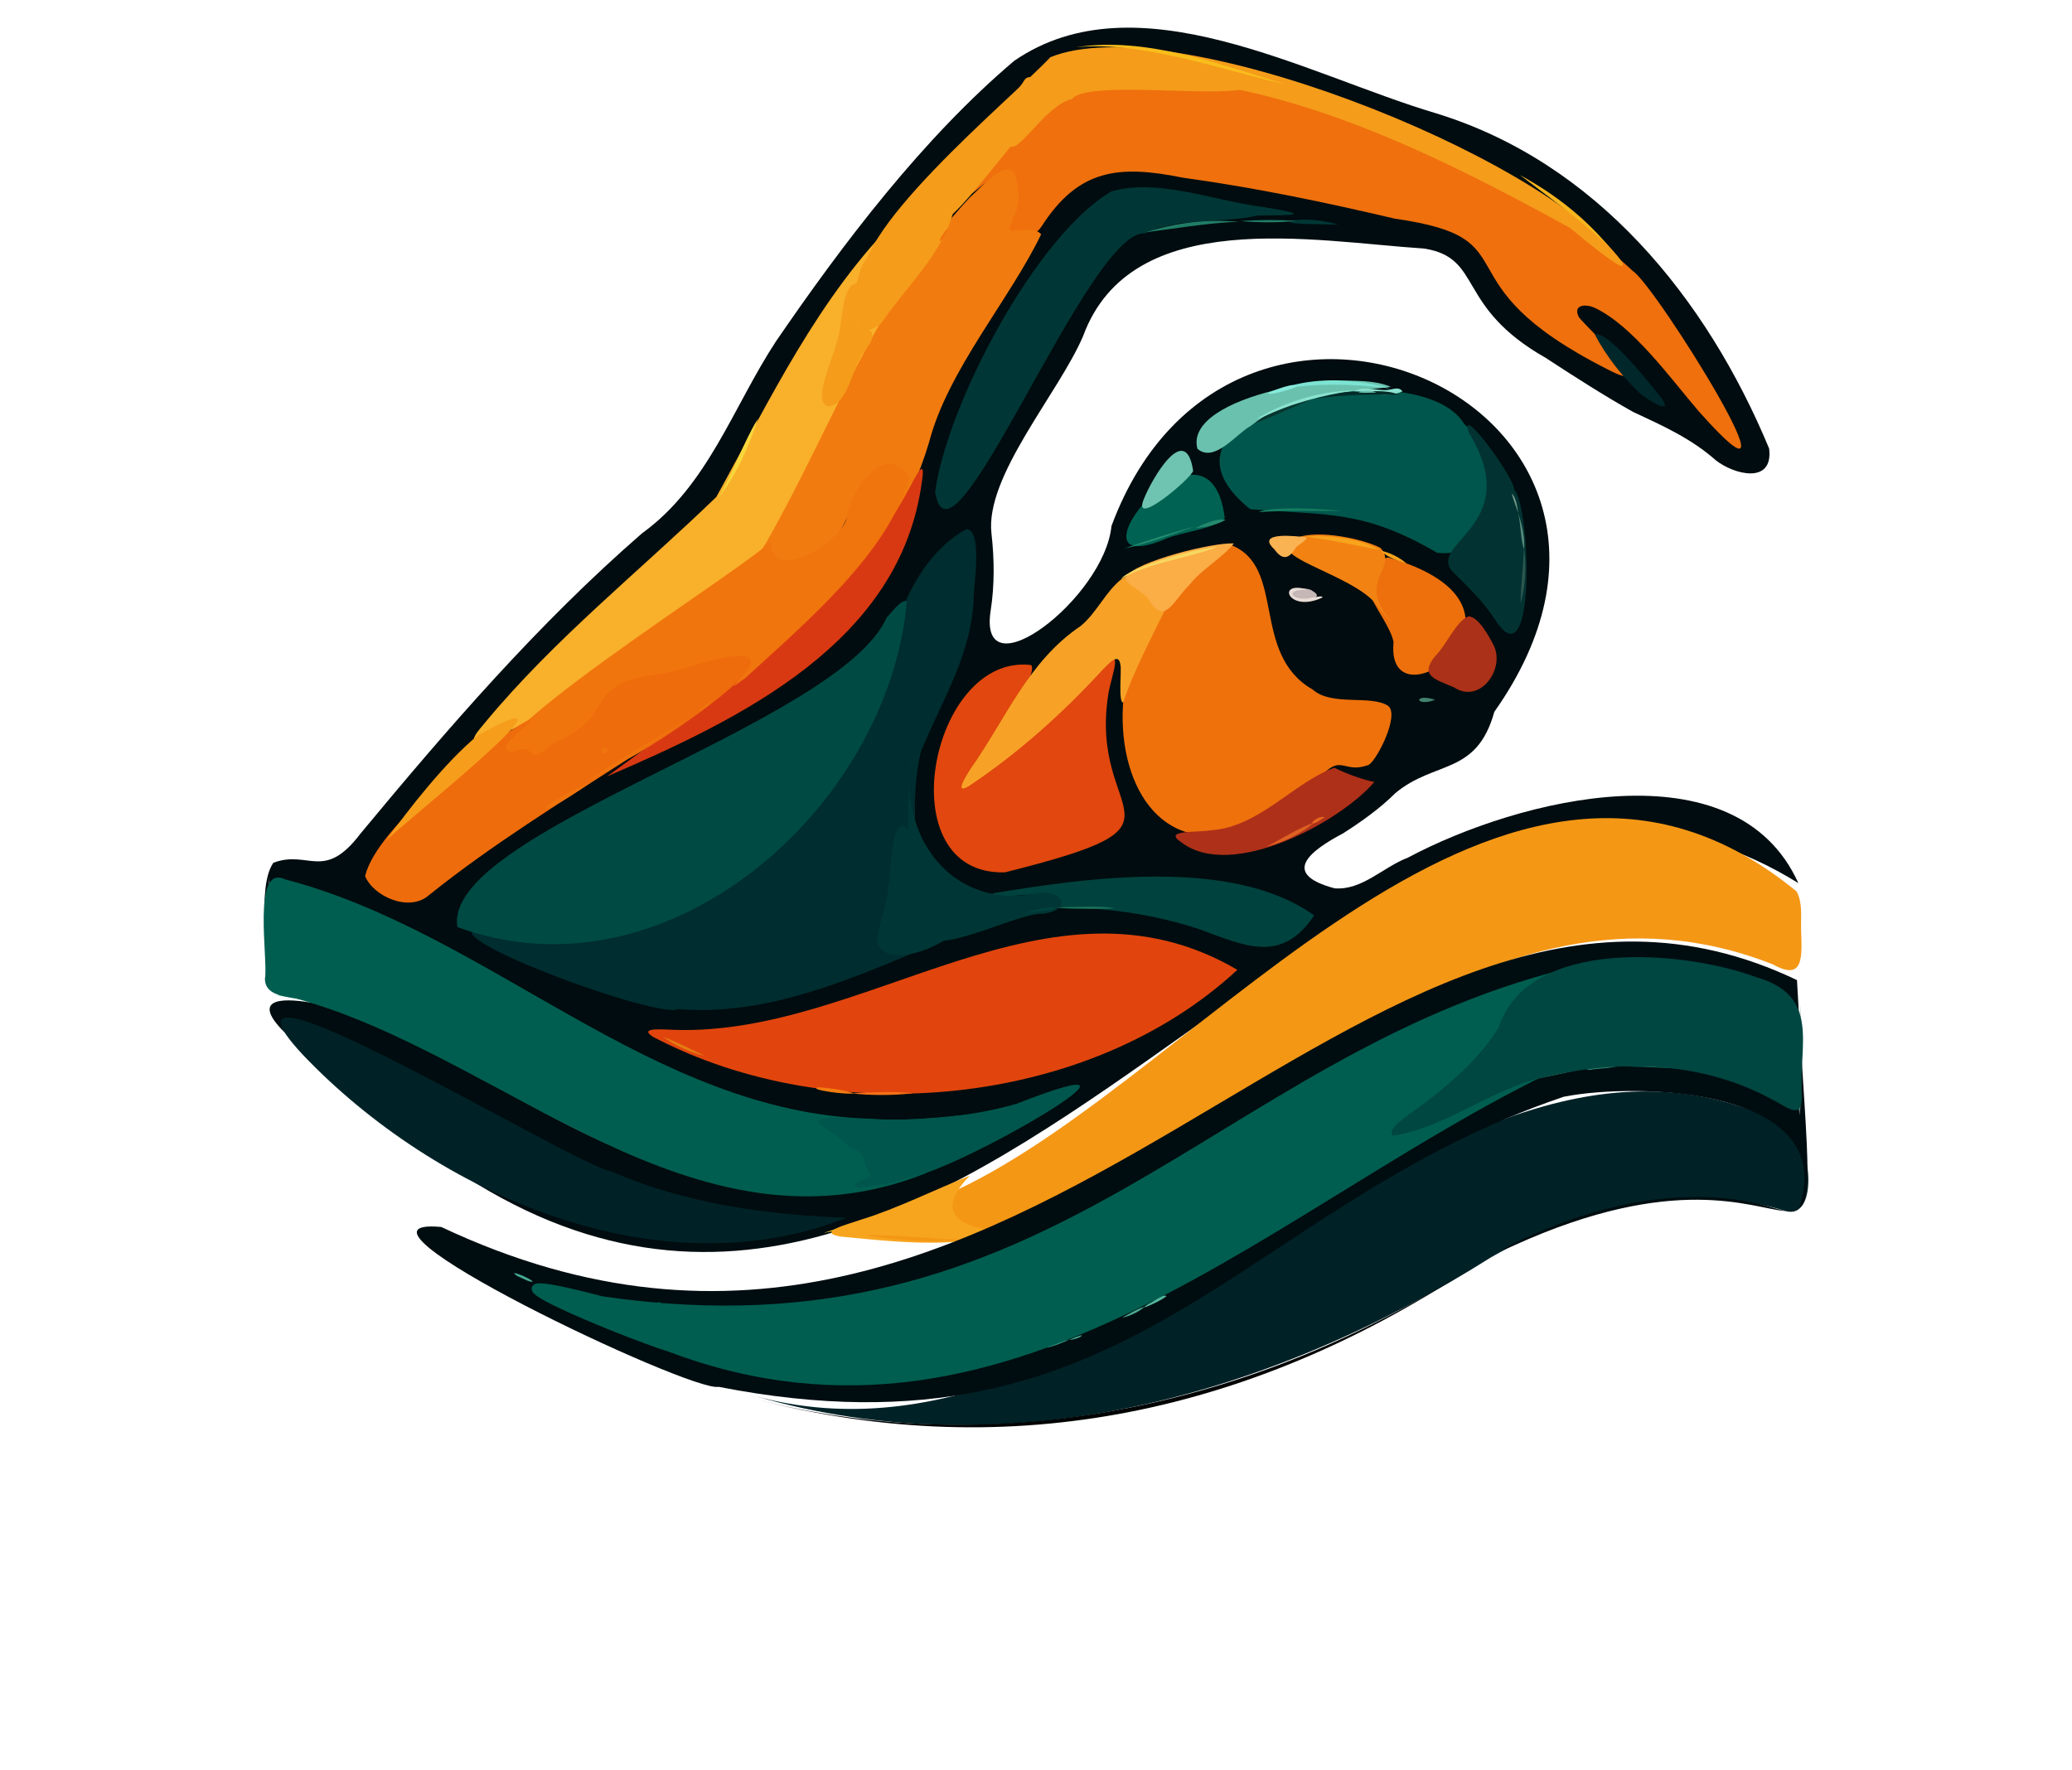 <svg xmlns="http://www.w3.org/2000/svg" width="55" height="47" viewBox="0 0 55 47" fill="none"><path d="M47.735 23.445C35.676 15.983 25.876 40.923 11.666 30.773C15.636 33.752 23.184 32.712 20.893 32.333C17.155 32.113 13.798 30.221 10.658 28.307C10.148 28.11 6.457 26.138 8.037 27.836C5.469 25.749 9.236 26.735 10.278 27.222C13.128 28.687 15.806 30.664 19.01 31.322C22.048 32.229 25.421 31.116 27.823 29.231C27.84 29.174 27.624 29.225 27.319 29.296C19.766 31.523 14.604 25.91 8.049 23.637C7.614 23.493 7.2 23.425 7.223 24.071C7.138 24.572 7.326 25.759 7.132 26.126C7.13 25.297 6.813 23.557 7.255 22.907C8.183 22.55 8.596 23.415 9.566 22.135C11.888 19.334 14.287 16.554 17.041 14.16C18.794 12.894 19.456 10.804 20.594 9.068C22.382 6.455 24.504 3.661 26.925 1.612C30.181 -0.619 34.681 1.988 38.106 3.004C42.366 4.305 45.296 7.9 46.96 11.907C47.081 12.876 46.018 12.598 45.542 12.217C44.888 11.64 44.139 11.303 43.351 10.937C42.577 10.504 41.786 9.995 41.031 9.502C38.626 8.137 39.378 6.85 37.806 6.599C34.856 6.407 30.029 5.443 28.749 8.926C28.102 10.44 26.135 12.653 26.319 14.174C26.395 14.848 26.401 15.535 26.298 16.203C25.939 18.464 29.318 15.876 29.503 13.966C32.755 5.201 45.371 10.816 39.666 18.898C39.197 20.591 38.095 20.18 37.042 21.054C36.643 21.453 36.145 21.81 35.654 22.123C34.809 22.572 33.958 23.191 35.425 23.584C36.153 23.645 36.716 23.018 37.366 22.773C40.319 21.197 46.072 19.758 47.736 23.446L47.735 23.445Z" fill="#000C0F"></path><path d="M7.178 26.272C7.165 25.628 7.137 23.94 7.138 23.28C7.23 24.242 7.182 25.294 7.178 26.272Z" fill="#8FADA5"></path><path d="M24.441 19.966C24.138 21.254 24.336 22.71 24.532 23.982C24.976 24.719 25.073 24.954 24.191 25.324C22.209 26.152 20.168 26.967 18.008 26.792C17.455 27.056 11.587 24.89 12.641 24.646C17.731 25.879 22.589 22.025 23.66 17.078C23.951 15.901 24.567 14.656 25.646 14.049C26.085 14.045 25.856 15.491 25.848 15.815C25.813 17.365 24.994 18.596 24.44 19.967L24.441 19.966Z" fill="#002D2F"></path><path d="M12.143 24.614C11.707 22.087 22.263 19.26 23.537 16.395C23.661 16.269 23.947 15.875 24.071 15.97C23.585 21.436 17.719 26.658 12.143 24.614Z" fill="#004A44"></path><path d="M26.362 23.715C28.911 23.293 32.737 22.762 34.884 24.304C34.024 25.593 33.054 25.117 31.84 24.671C30.72 24.305 29.591 24.125 28.443 24.098C28.266 24.087 28.1 24.079 27.95 24.024C27.713 23.928 27.731 23.76 27.467 23.752C27.346 23.726 26.23 23.886 26.362 23.715Z" fill="#00423E"></path><path d="M24.2 20.023C23.806 22.159 25.226 24.152 27.495 23.726C28.102 23.555 28.566 24.12 27.699 24.259C27.002 24.212 24.666 25.517 24.507 24.73C24.013 24.029 24.066 20.965 24.199 20.023V20.024L24.2 20.023Z" fill="#003736"></path><path d="M28.128 24.084C28.59 24.083 29.176 24.046 29.598 24.111C29.441 24.14 27.828 24.133 28.128 24.084Z" fill="#1B745C"></path><path d="M28.07 24.09C27.883 24.193 27.439 24.185 27.189 24.251C27.459 24.146 27.776 24.077 28.07 24.09Z" fill="#00423E"></path><path d="M24.057 32.06C23.394 32.342 22.555 32.605 21.86 32.736C22.546 32.495 23.355 32.281 24.057 32.06Z" fill="#F7CD32"></path><path d="M17.342 27.531C16.893 27.252 17.699 27.342 17.914 27.342C23.013 27.509 27.85 22.823 32.845 25.748C28.896 29.41 22.104 30.032 17.342 27.531Z" fill="#E1450D"></path><path d="M9.811 27.036C9.035 26.79 8.154 26.532 7.35 26.428C7.729 26.301 9.16 26.769 9.811 27.036Z" fill="#94D6C5"></path><path d="M24.223 29.027C23.71 29.085 23.108 29.088 22.597 29.027C23.114 29 23.711 28.968 24.223 29.024V29.026V29.027Z" fill="#F67116"></path><path d="M18.71 28.033C18.336 27.945 17.907 27.76 17.608 27.526C17.882 27.632 18.432 27.894 18.71 28.031V28.033Z" fill="#E47B12"></path><path d="M22.659 29.022C22.595 29.083 21.396 28.933 21.724 28.866C22.022 28.884 22.376 28.934 22.659 29.022Z" fill="#F27C10"></path><path d="M32.69 14.476C34.145 15.063 33.193 17.352 34.842 18.306C35.353 18.759 36.386 18.439 36.846 18.739C37.154 18.976 36.578 20.131 36.341 20.302C35.597 20.589 35.621 19.88 34.894 20.822C29.37 25.621 27.891 16.276 32.691 14.476H32.69Z" fill="#EF710C"></path><path d="M38.87 11.26C39.982 12.2 39.946 14.872 38.148 14.676C36.18 13.527 35.236 13.689 33.184 13.518C29.881 10.861 37.658 9.245 38.87 11.26Z" fill="#00564C"></path><path d="M27.371 17.656C27.608 17.919 26.138 19.978 25.946 20.37C25.596 21.145 28.985 17.983 29.08 17.824C29.91 16.976 29.517 17.868 29.424 18.403C28.867 21.825 32.025 21.824 26.675 23.16C23.541 23.254 24.692 17.33 27.37 17.656H27.371Z" fill="#E1470E"></path><path d="M30.921 16.197C30.558 16.944 30.057 17.892 29.816 18.649C29.679 18.677 29.774 17.782 29.743 17.666C29.701 17.268 29.384 17.677 29.245 17.807C28.194 18.949 27.006 20.014 25.705 20.878C25.299 21.111 25.693 20.529 25.773 20.398C26.709 19.073 27.293 17.557 28.684 16.621C29.115 16.267 29.343 15.71 29.775 15.37C30.301 14.997 31.145 15.582 30.921 16.197Z" fill="#F7A227"></path><path d="M40.189 12.997C40.635 13.413 40.785 18.245 39.66 16.41C39.345 15.932 38.925 15.545 38.53 15.147C37.942 14.392 40.475 13.908 38.988 11.486C38.711 10.645 40.226 12.716 40.189 12.997Z" fill="#023332"></path><path d="M36.844 14.798C41.514 16.13 36.754 19.486 36.991 17.049C36.865 16.334 35.488 15.141 36.844 14.798Z" fill="#EE700C"></path><path d="M35.422 20.383C35.725 20.538 36.203 20.712 36.482 20.759C35.607 21.793 32.71 23.4 31.357 22.362C30.841 22.023 31.794 22.109 32.137 22.043C33.418 21.969 34.37 20.748 35.422 20.383Z" fill="#AF3019"></path><path d="M32.511 13.755C32.23 14.053 31.387 14.114 30.946 14.304C28.023 15.546 32.098 10.411 32.511 13.755Z" fill="#006252"></path><path d="M36.921 10.274C35.741 10.41 34.232 10.49 33.196 11.31C32.806 11.525 32.238 12.3 31.785 11.916C31.399 10.483 35.908 9.757 36.92 10.275L36.921 10.274Z" fill="#6AC2AE"></path><path d="M36.642 14.546C37.142 15.08 35.956 15.432 36.949 16.51C36.964 16.577 36.678 16.23 36.633 16.186C36.136 15.296 33.651 14.831 34.27 14.361C34.742 14.002 36.142 14.282 36.642 14.546Z" fill="#F28313"></path><path d="M38.978 16.363C39.249 16.371 39.535 16.908 39.658 17.152C39.947 17.777 39.281 18.697 38.6 18.251C38.08 18.028 37.665 17.94 38.108 17.405C38.39 17.131 38.653 16.489 38.978 16.363Z" fill="#AB3118"></path><path d="M32.754 14.427C32.439 14.821 31.895 15.112 31.574 15.527C31.151 15.93 30.907 16.657 30.486 15.899C30.36 15.711 29.852 15.516 29.873 15.318C30.165 14.898 32.199 14.395 32.754 14.427Z" fill="#FBAD46"></path><path d="M31.671 12.497C31.659 12.668 29.996 14.084 30.372 13.227C30.574 12.721 31.469 11.162 31.671 12.497Z" fill="#6EC4B0"></path><path d="M34.676 14.266C34.721 14.333 34.422 14.478 34.379 14.564C34.21 14.839 34.041 14.882 33.827 14.584C33.297 14.095 34.458 14.239 34.676 14.266Z" fill="#FAB352"></path><path d="M32.314 14.52C31.513 14.831 30.507 14.931 29.762 15.368C29.948 15.085 31.663 14.565 32.314 14.52Z" fill="#F8D75F"></path><path d="M36.885 10.31C36.09 10.212 35.225 10.171 34.419 10.27C34.297 10.269 34.278 10.243 34.4 10.204C35.209 10.021 36.096 10.085 36.885 10.31Z" fill="#7DE3D2"></path><path d="M36.607 14.597C35.974 14.476 35.296 14.328 34.656 14.244C35.278 14.206 36.062 14.282 36.607 14.597Z" fill="#F8A41C"></path><path d="M34.847 15.693C35.218 15.908 34.529 15.966 34.391 15.899C33.919 15.685 34.663 15.534 34.847 15.693Z" fill="#C4B7B5"></path><path d="M31.731 13.975C31.164 14.174 30.447 14.439 29.842 14.564C30.428 14.355 31.11 14.137 31.731 13.975Z" fill="#238B6F"></path><path d="M34.716 15.655C34.007 15.642 34.338 15.998 34.836 15.863C34.954 15.845 35.157 15.806 35.089 15.87C34.192 16.285 33.853 15.389 34.716 15.655V15.655Z" fill="#E8DCD6"></path><path d="M33.413 13.598C33.739 13.427 35.151 13.51 35.618 13.568C34.934 13.574 34.11 13.544 33.413 13.598Z" fill="#157C60"></path><path d="M40.363 16.021C40.368 15.553 40.438 15.014 40.451 14.537C40.522 15 40.492 15.568 40.363 16.021Z" fill="#2C574F"></path><path d="M37.229 10.39C36.868 10.569 36.306 10.421 35.93 10.394C36.155 10.25 36.508 10.36 36.763 10.356C36.941 10.361 37.115 10.239 37.229 10.39Z" fill="#8AE2CE"></path><path d="M34.856 21.86C34.517 22.149 34.037 22.372 33.609 22.48C34.006 22.29 34.45 21.983 34.858 21.855L34.856 21.86Z" fill="#DE6122"></path><path d="M40.457 14.582C40.36 14.335 40.373 13.911 40.297 13.617C40.398 13.914 40.481 14.256 40.457 14.582Z" fill="#588979"></path><path d="M34.406 10.269C34.368 10.309 33.542 10.554 33.683 10.419C33.745 10.385 34.478 10.107 34.406 10.269Z" fill="#87EADA"></path><path d="M32.535 13.799C32.337 13.924 31.974 14.006 31.729 14.018C31.951 13.918 32.301 13.75 32.535 13.799Z" fill="#25896E"></path><path d="M37.33 14.96C37.109 14.89 36.82 14.796 36.653 14.624C36.866 14.654 37.171 14.81 37.331 14.957L37.33 14.96Z" fill="#F8A41C"></path><path d="M38.088 18.581C37.566 18.779 37.503 18.395 38.086 18.575L38.088 18.581Z" fill="#41836F"></path><path d="M40.297 13.611C40.254 13.469 40.159 13.251 40.131 13.102C40.246 13.208 40.274 13.459 40.299 13.611H40.297Z" fill="#739887"></path><path d="M35.157 21.701C34.578 22.094 34.89 21.644 35.16 21.692L35.157 21.701Z" fill="#E6691F"></path><path d="M35.969 10.394C36.343 10.402 36.802 10.332 37.144 10.483C36.552 10.465 35.529 10.476 34.932 10.585C34.976 10.438 35.719 10.41 35.97 10.394H35.969Z" fill="#032C29"></path><path d="M34.955 10.545C34.428 10.753 33.829 11.05 33.303 11.241C33.728 10.874 34.396 10.606 34.955 10.545Z" fill="#07352F"></path><path d="M35.972 10.362C35.127 10.486 34.257 10.711 33.486 11.09C33.364 11.139 33.352 11.128 33.461 11.061C34.209 10.625 35.107 10.378 35.972 10.362Z" fill="#89E3CE"></path><path d="M36.522 10.422C36.396 10.422 36.176 10.441 36.058 10.414C36.17 10.355 36.423 10.36 36.524 10.418L36.522 10.421V10.422Z" fill="#6AC2AE"></path><path d="M43.345 7.198C43.942 7.568 48.193 14.402 45.102 10.931C44.334 10.037 43.347 8.653 42.33 8.172C42.081 8.059 41.738 8.092 41.913 8.424C42.124 8.699 44.144 10.581 42.655 9.797C38.069 7.471 40.754 6.335 37.032 5.807C35.16 5.367 33.325 4.983 31.399 4.717C29.712 4.378 28.633 4.471 27.643 6.018C27.453 6.298 27.105 6.39 26.814 6.384C26.082 6.552 26.402 5.826 26.447 5.404C26.716 3.863 25.578 5.671 25.612 5.07C26.517 3.775 27.578 2.041 29.302 1.895C33.422 1.837 40.35 4.357 43.345 7.198Z" fill="#EF700D"></path><path d="M23.873 5.75C23.739 6.237 23.156 6.653 23.324 7.255C23.394 7.893 23.093 8.656 23.92 7.862C24.019 7.833 23.85 8.16 23.808 8.253C22.923 9.787 22.138 11.372 21.45 12.99C21.003 14.183 20.032 15.052 18.983 15.73C16.883 16.91 15.157 18.994 12.809 19.642C12.328 19.798 12.729 19.361 12.883 19.175C14.719 16.96 16.969 15.171 19.014 13.194C20.414 10.66 21.734 7.845 23.873 5.75Z" fill="#F9B02A"></path><path d="M25.756 5.231C26.038 4.985 26.867 4.019 26.987 4.794C27.062 5.149 27.073 5.475 26.885 5.791C26.863 5.909 26.731 6.109 26.869 6.133C27.075 6.109 27.486 6.034 27.636 6.221C26.815 7.934 25.153 9.834 24.662 11.743C24.135 13.509 23.053 15.364 21.487 16.395C21.974 15.416 23.516 14.402 23.756 13.199C23.44 12.224 22.877 13.082 22.568 13.529C22.272 14.421 21.229 15.617 20.206 15.068C20.059 14.905 20.208 14.586 20.337 14.408C22.092 11.34 23.287 7.861 25.755 5.23L25.756 5.231Z" fill="#F17B0F"></path><path d="M30.384 6.196C28.882 6.093 25.225 15.7 24.823 13.056C25.148 10.711 27.511 6.239 29.507 5.079C30.751 4.727 32.232 5.336 33.517 5.493C34.969 5.73 34.236 5.709 33.391 5.721C32.421 5.937 31.319 5.761 30.384 6.196Z" fill="#003736"></path><path d="M16.108 20.616C19.032 18.48 22.418 16.217 24.173 12.898C24.315 12.621 24.583 12.108 24.47 12.791C23.903 17.059 19.65 19.089 16.109 20.615L16.108 20.616Z" fill="#D83912"></path><path d="M43.029 6.915C40.938 4.116 31.102 0.2 27.881 1.519C26.846 2.626 22.297 6.349 22.942 7.718C22.971 8.082 22.54 9.199 23.389 8.586C24.009 7.671 24.985 6.767 25.289 5.686C25.947 5.074 27.202 3.328 27.444 3.231C28.071 2.647 27.398 3.074 27.339 2.611C31.917 0.907 37.675 3.852 41.677 6.053C41.826 6.17 43.375 7.494 43.028 6.914L43.029 6.915Z" fill="#F59C1A"></path><path d="M42.334 8.881C42.695 8.769 43.809 10.211 44.069 10.527C44.491 11.091 43.714 10.597 43.548 10.458C43.099 10.045 42.621 9.44 42.335 8.882L42.334 8.881Z" fill="#01272A"></path><path d="M34.151 2.249C32.416 1.851 30.295 1.08 28.555 1.255C30.417 0.962 32.386 1.706 34.151 2.249Z" fill="#F9BD1C"></path><path d="M42.773 6.623C42.161 5.977 40.711 4.932 40.346 4.647C41.284 5.159 42.101 5.798 42.773 6.623Z" fill="#F8B51E"></path><path d="M19.061 13.222C19.46 12.574 19.718 11.764 20.116 11.12C19.899 11.833 19.529 12.647 19.061 13.225V13.222Z" fill="#F8D73C"></path><path d="M32.876 5.891C32.182 5.896 30.762 6.129 30.413 6.168C31.182 5.913 32.08 5.809 32.877 5.89V5.892L32.876 5.891Z" fill="#207D66"></path><path d="M34.335 5.849C34.716 5.798 35.201 5.862 35.537 5.97C35.5 5.944 33.833 5.976 34.335 5.849Z" fill="#003736"></path><path d="M34.407 5.86C33.934 5.922 33.396 5.909 32.923 5.87C33.398 5.833 33.931 5.834 34.407 5.86Z" fill="#217D69"></path><path d="M20.467 14.36C20.44 15.559 22.369 14.378 22.483 13.726C22.579 13.033 23.442 11.705 24.132 12.635C23.665 14.632 21.291 16.614 19.786 18C18.769 18.73 20.721 17.358 18.898 17.728C17.829 18.332 16.199 17.879 15.678 19.238C15.578 19.833 14.586 19.794 14.962 19.991C15.204 20.123 14.744 20.181 14.628 20.202C14.435 20.212 14.266 20.364 14.09 20.401C13.875 20.349 13.785 20.164 13.546 20.298C11.538 20.191 19.95 14.999 20.469 14.359L20.467 14.36Z" fill="#F0750D"></path><path d="M24.944 6.37C24.991 6.286 25.075 6.125 25.154 6.067C25.175 6.096 24.95 6.51 24.944 6.37Z" fill="#EF700D"></path><path d="M14.076 19.091C14.12 19.269 13.194 19.749 13.501 19.949C13.637 20.004 13.899 19.801 14.039 19.932C14.292 20.236 14.49 19.834 14.723 19.712C15.24 19.492 15.683 19.201 15.928 18.672C16.436 17.836 17.371 18.011 18.153 17.746C22.421 16.398 17.837 19.535 16.653 20.162C14.868 21.313 13.064 22.421 11.402 23.753C10.877 24.237 9.906 23.799 9.691 23.257C10.015 21.938 12.826 19.739 14.075 19.092L14.076 19.091Z" fill="#EF6C0C"></path><path d="M12.678 19.527C15.977 17.681 10.535 21.983 10.232 22.334C10.883 21.437 11.808 20.251 12.678 19.527Z" fill="#F69E1C"></path><path d="M18.285 19.09C14.997 21.287 14.607 21.199 18.285 19.089V19.09Z" fill="#F0750D"></path><path d="M15.694 20.762C14.097 21.9 14.062 21.47 15.694 20.759V20.762Z" fill="#F0750D"></path><path d="M18.929 18.571C18.842 18.697 18.656 18.859 18.505 18.907C18.62 18.796 18.797 18.671 18.928 18.569L18.929 18.571Z" fill="#F0750D"></path><path d="M16 20.008C15.994 19.972 15.964 19.769 16.09 19.866C16.174 19.928 16.077 20.026 16 20.008Z" fill="#F0750D"></path><path d="M27.192 2.128C27.147 2.2 27.099 2.27 27.047 2.337L27.072 2.304C27.009 2.386 26.94 2.463 26.867 2.536C26.838 2.565 26.82 2.609 26.82 2.65C26.82 2.672 26.824 2.693 26.834 2.712C26.84 2.732 26.852 2.749 26.867 2.764C26.898 2.792 26.938 2.813 26.981 2.811C27.024 2.809 27.064 2.795 27.095 2.764C27.208 2.651 27.31 2.526 27.401 2.395C27.425 2.361 27.448 2.326 27.47 2.29C27.482 2.272 27.488 2.252 27.489 2.23C27.494 2.209 27.493 2.187 27.486 2.166C27.481 2.145 27.471 2.127 27.457 2.111C27.446 2.093 27.431 2.08 27.412 2.07C27.375 2.05 27.329 2.04 27.288 2.054C27.247 2.067 27.214 2.091 27.192 2.128Z" fill="#F59C1A"></path><path d="M33.105 2.035C32.634 2.038 32.164 2.041 31.693 2.044C31.87 1.287 26.86 2.141 27.133 2.884C25.771 4.501 24.424 6.164 23.2 7.894C23.345 7.138 23.056 6.214 22.739 7.523C22.293 7.595 22.393 8.684 22.21 9.066C22.177 9.382 21.518 10.698 21.99 10.785C22.466 10.761 22.603 9.9 22.826 9.528C22.902 9.301 23.355 8.951 23.062 8.756C24.056 6.943 25.569 5.466 26.764 3.787C26.915 4.316 27.709 2.793 28.454 2.632C28.927 2.001 34.036 2.875 33.105 2.037V2.035ZM22.74 8.647C22.758 8.588 22.775 8.529 22.793 8.469C22.779 8.53 22.777 8.595 22.74 8.647Z" fill="#F59C1A"></path><path d="M25.551 23.845C23.873 23.387 25.447 23.213 23.988 21.925C23.617 21.898 23.661 23.234 23.58 23.535C23.566 24.006 23.274 24.628 23.29 25.039C23.623 25.965 26.342 24.649 25.551 23.845Z" fill="#003736"></path><path d="M24.168 24.13C24.375 24.13 24.376 23.808 24.168 23.808C23.96 23.808 23.96 24.13 24.168 24.13Z" fill="#003736"></path><path d="M39.583 33.378C33.778 37.043 26.831 39.025 20.035 37.063C29.932 39.772 38.256 25.443 47.268 29.811C48.05 29.918 48.352 32.336 47.441 32.163C44.846 31.357 41.928 32.036 39.583 33.378Z" fill="#002227"></path><path d="M47.692 23.67C47.849 23.967 47.803 24.325 47.808 24.654C47.835 25.419 47.886 26.062 47.059 25.603C39.383 22.584 33.349 30.347 26.669 32.618C25.939 33.031 24.441 32.473 25.397 31.594C32.063 28.465 39.879 17.256 47.692 23.669V23.67Z" fill="#F49715"></path><path d="M23.112 29.703C24.263 29.792 25.454 29.606 26.6 29.493C26.757 29.492 26.699 29.54 26.619 29.569C25.387 29.941 24.01 29.883 22.726 29.82C21.652 29.712 23.015 30.364 23.281 30.623C23.613 31.068 23.907 31.246 24.469 31.105C24.522 31.097 24.65 31.093 24.56 31.155C18.389 33.591 13.368 28.013 7.869 26.513C7.525 26.451 7.036 26.412 7.032 25.99C7.128 25.482 6.67 22.917 7.571 23.347C13.024 24.775 17.268 29.531 23.112 29.703Z" fill="#005E50"></path><path d="M8.039 28.004C4.873 24.609 15.405 31.036 16.235 31.101C18.182 31.957 20.36 32.258 22.472 32.33C17.48 34.298 11.576 31.716 8.039 28.004Z" fill="#002227"></path><path d="M25.745 31.212C24.973 31.999 25.18 32.509 26.287 32.648C26.654 32.583 27.467 32.307 27.774 32.218C26.16 33.274 24.13 33.002 22.298 32.828C21.665 32.709 22.515 32.503 22.867 32.377C23.791 32.096 24.896 31.548 25.745 31.212Z" fill="#F7A51F"></path><path d="M38.95 33.728C33.065 37.577 26.575 38.938 19.699 37.054C26.3 38.868 33.239 37.365 38.95 33.728Z" fill="#020404"></path><path d="M25.629 32.919C24.773 33.002 23.804 32.939 22.959 32.795C23.821 32.77 24.772 32.901 25.63 32.917L25.629 32.919Z" fill="#F49715"></path><path d="M26.973 29.309C31.644 27.473 25.301 31.167 24.08 31.269C23.924 31.378 22.1 31.737 22.872 31.335C23.155 31.228 23.175 31.225 22.987 31.002C22.899 30.61 22.89 30.608 22.524 30.44C22.213 30.026 20.987 29.625 22.403 29.679C23.906 29.786 25.506 29.728 26.972 29.308L26.973 29.309Z" fill="#00564C"></path><path d="M47.7 26.023C48.294 36.847 48.73 29.194 40.197 33.061C40.035 33.134 39.714 33.274 40.017 33.098C42.141 32.014 44.791 31.359 47.106 32.076C47.322 32.129 47.608 32.241 47.757 32.072C48.83 28.895 43.523 28.725 41.511 29.117C32.889 32.034 30.09 38.976 19.075 36.819C18.334 36.976 8.483 32.28 11.713 32.575C27.438 39.993 35.984 20.416 47.7 26.021V26.023Z" fill="#000D10"></path><path d="M47.768 29.598C47.695 29.118 47.726 28.528 47.777 28.044C47.816 28.539 47.833 29.105 47.771 29.598H47.768Z" fill="#62827B"></path><path d="M47.779 28.083C47.726 27.634 47.762 27.132 47.793 26.684C47.795 27.138 47.823 27.631 47.779 28.083Z" fill="#B6C5BF"></path><path d="M20.64 36.282C21.062 36.329 23.407 36.634 21.848 36.513C21.572 36.505 19.307 36.158 20.64 36.282Z" fill="#479984"></path><path d="M42.934 28.287C43.536 28.208 44.239 28.199 44.82 28.39C44.218 28.338 43.505 28.328 42.934 28.287Z" fill="#1F826A"></path><path d="M24.419 36.481C23.802 36.591 23.072 36.598 22.443 36.537C23.074 36.501 23.784 36.496 24.419 36.481Z" fill="#7BC8B3"></path><path d="M42.138 28.355C41.504 28.492 40.803 28.64 40.163 28.77C40.75 28.497 41.492 28.393 42.138 28.355Z" fill="#2E8A74"></path><path d="M26.116 36.214C25.864 36.348 25.487 36.357 25.2 36.419C24.806 36.424 26.023 36.199 26.116 36.214Z" fill="#53B19A"></path><path d="M42.968 28.29C42.74 28.376 42.449 28.358 42.202 28.404C41.827 28.385 42.938 28.238 42.968 28.29Z" fill="#2E8C73"></path><path d="M30.963 34.409C30.884 34.513 30.072 34.877 30.494 34.611C30.632 34.558 30.837 34.346 30.963 34.409Z" fill="#53B59C"></path><path d="M25.116 36.39C24.924 36.476 24.604 36.516 24.395 36.491C24.599 36.419 24.895 36.385 25.116 36.39Z" fill="#60B9A2"></path><path d="M30.383 34.691C30.249 34.826 29.978 34.946 29.79 34.983C29.959 34.884 30.192 34.745 30.383 34.691Z" fill="#4AA890"></path><path d="M28.381 35.571C28.195 35.646 27.987 35.738 27.788 35.779C27.933 35.655 28.197 35.61 28.382 35.569L28.381 35.571Z" fill="#42A48C"></path><path d="M14.141 34.028C14.035 34.044 13.862 33.925 13.746 33.887C13.398 33.663 14.099 33.936 14.141 34.028Z" fill="#45A892"></path><path d="M17.911 35.713C17.961 35.665 18.985 35.956 18.753 35.995C18.489 35.934 18.132 35.861 17.911 35.713Z" fill="#43937C"></path><path d="M26.551 36.125C26.442 36.179 26.207 36.272 26.085 36.235C26.181 36.161 26.435 36.15 26.551 36.122V36.125Z" fill="#56AF97"></path><path d="M43.73 28.317C43.606 28.317 43.382 28.34 43.267 28.309C43.381 28.253 43.622 28.252 43.733 28.314L43.73 28.317Z" fill="#004641"></path><path d="M19.73 36.165C19.613 36.165 19.406 36.176 19.307 36.091C19.41 36.074 19.64 36.099 19.731 36.161V36.165H19.73Z" fill="#479984"></path><path d="M17.398 35.535C17.335 35.538 17.104 35.492 17.06 35.411C17.145 35.419 17.321 35.489 17.398 35.535Z" fill="#45947E"></path><path d="M28.722 35.451C28.683 35.522 28.472 35.572 28.383 35.573C28.459 35.539 28.635 35.453 28.722 35.451Z" fill="#44A088"></path><path d="M41.617 25.82C32.227 28.164 28.015 36.285 15.969 34.522C11.638 33.384 16.562 35.407 17.787 35.785C26.976 39.26 33.975 31.653 41.624 28.135C41.851 27.896 41.497 27.654 41.547 27.388C41.772 26.72 40.302 26.36 41.381 25.96C41.47 25.911 41.67 25.873 41.616 25.819L41.617 25.82ZM17.517 34.677C17.499 34.677 17.482 34.677 17.467 34.677C17.483 34.677 17.5 34.677 17.517 34.677Z" fill="#005E50" stroke="#005E50" stroke-width="0.215" stroke-miterlimit="10"></path><path d="M46.604 25.938C44.691 25.234 40.559 24.868 39.778 27.286C39.263 28.109 38.518 28.763 37.744 29.337C37.575 29.483 36.769 29.952 36.971 30.15C38.25 29.975 39.473 29.014 40.737 28.659C42.807 28.119 45.102 28.134 47.021 29.182C47.374 29.342 47.837 29.786 47.828 29.12C47.736 27.737 48.347 26.431 46.603 25.939L46.604 25.938Z" fill="#004641"></path></svg>